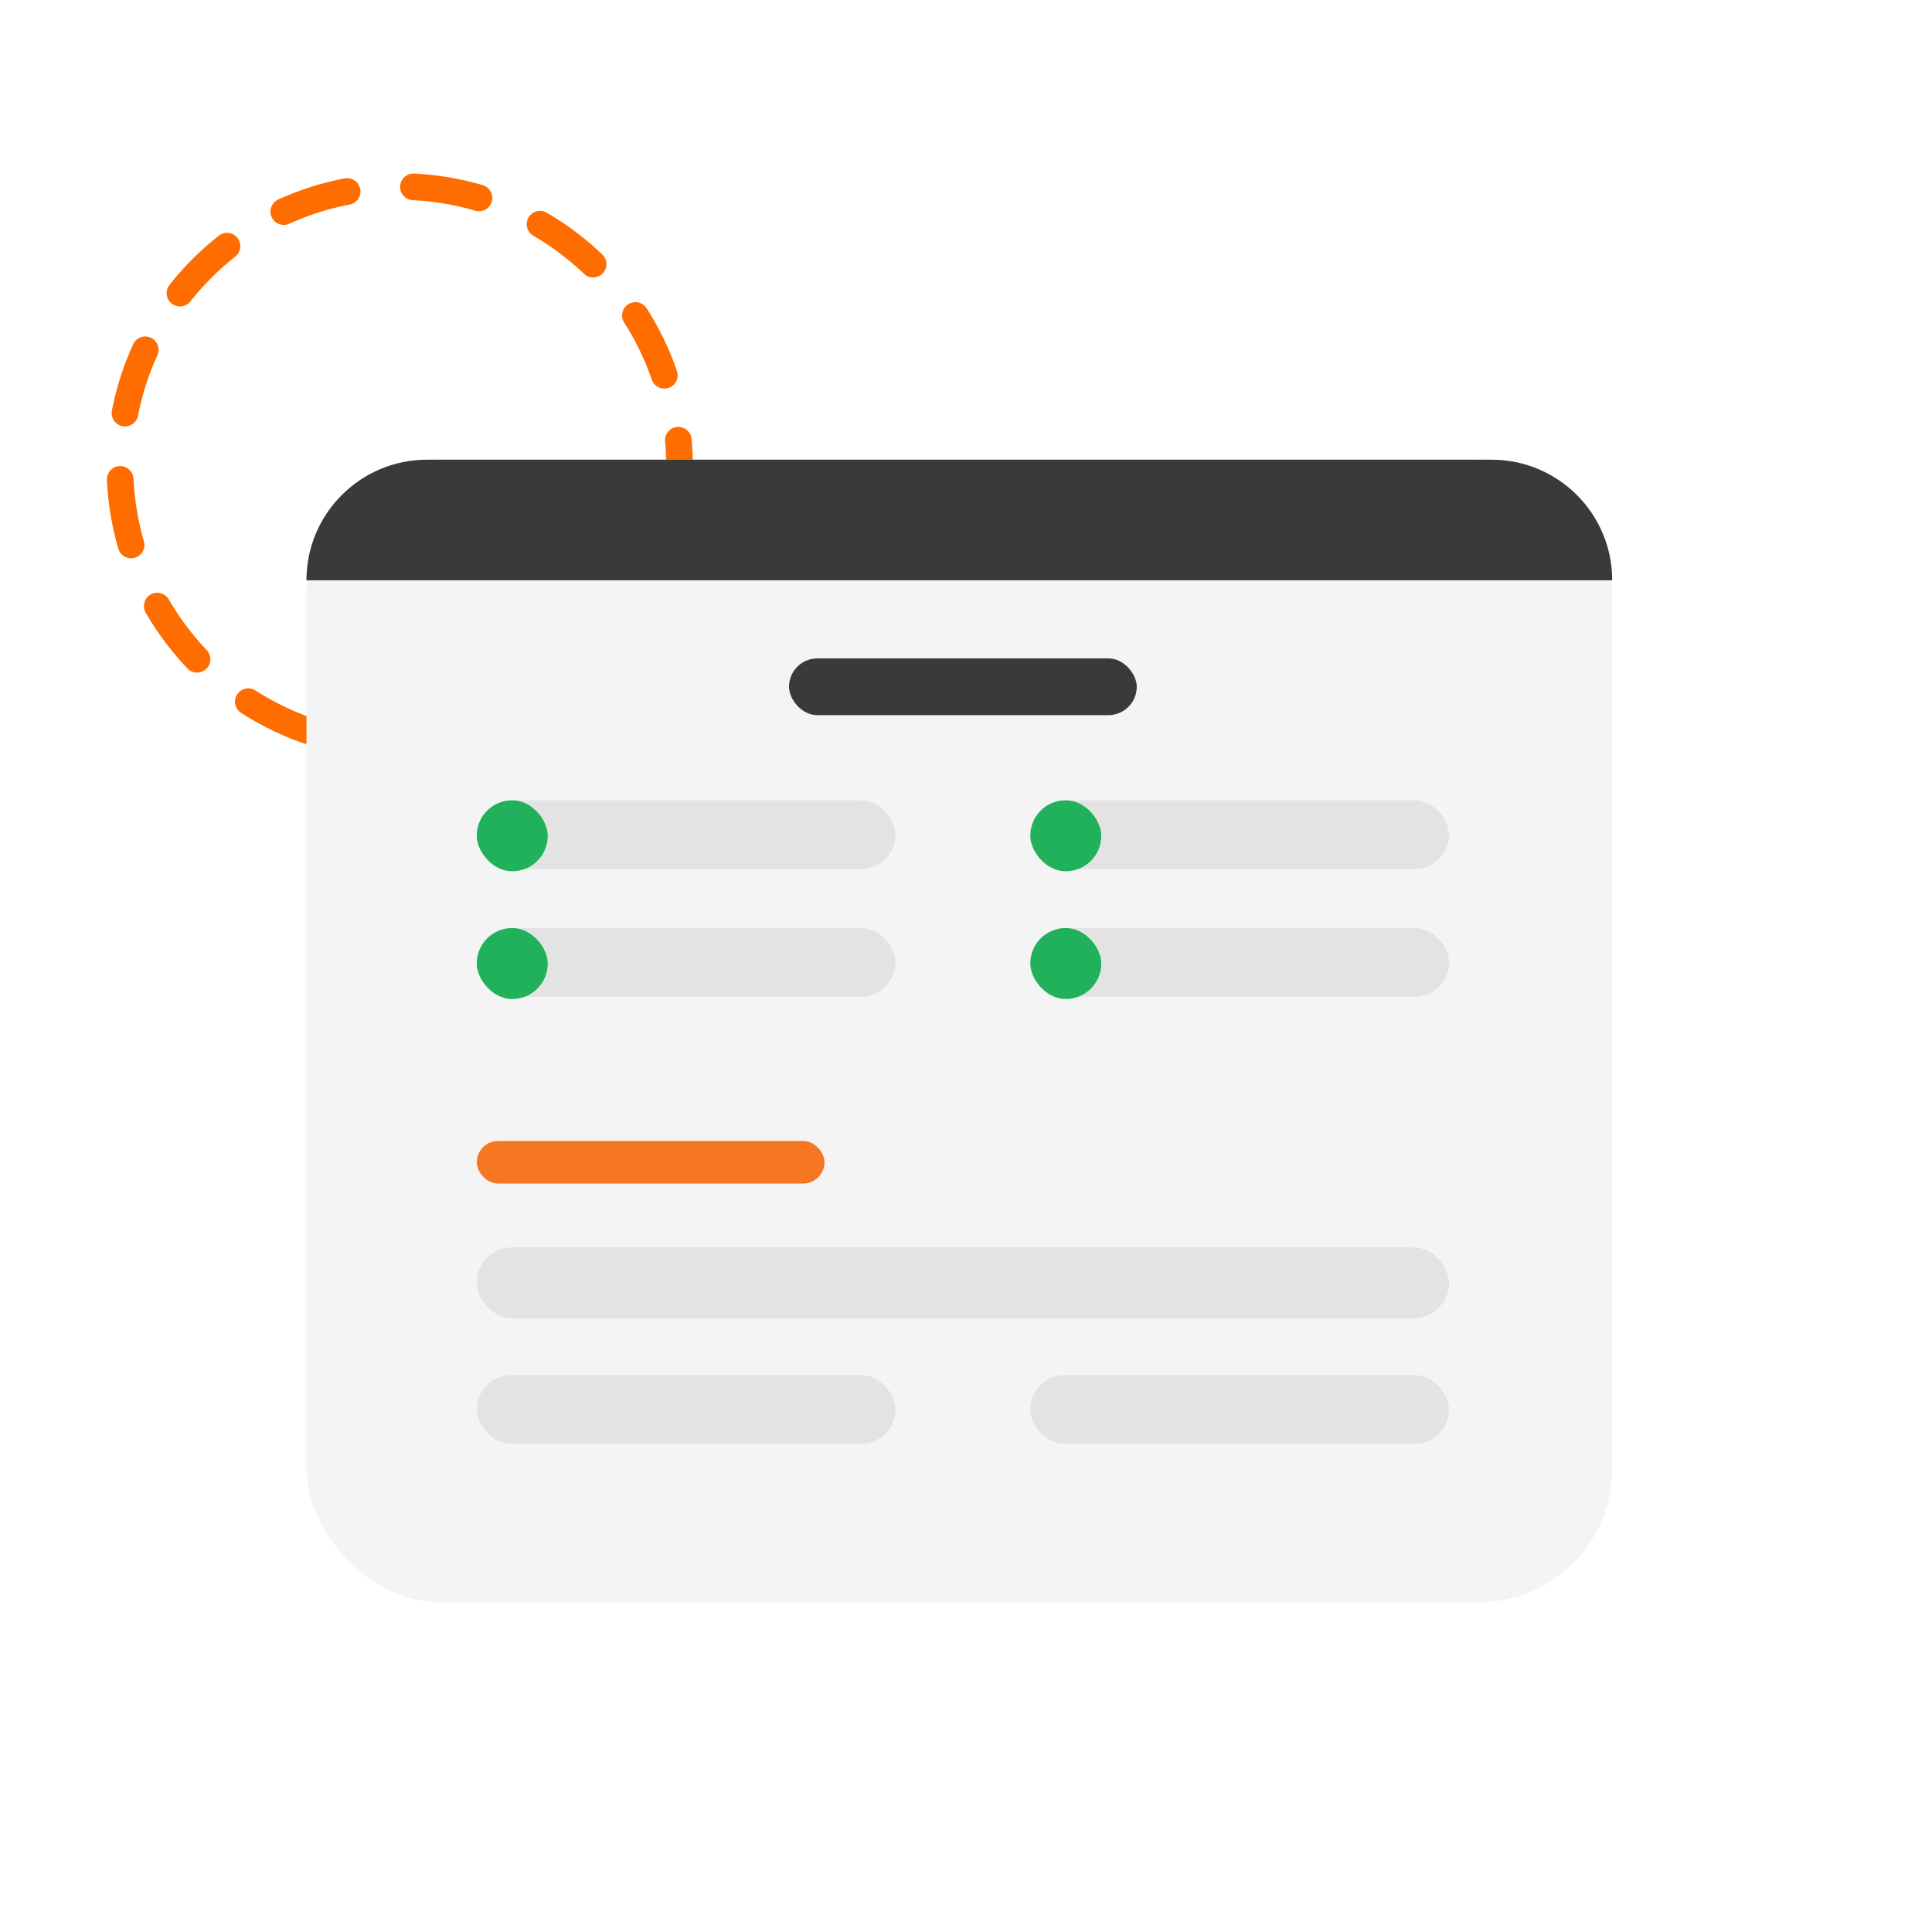 <?xml version="1.0" encoding="UTF-8"?>
<svg xmlns="http://www.w3.org/2000/svg" width="145" height="145" viewBox="0 0 145 145" fill="none">
  <circle cx="30" cy="35" r="21" stroke="#FF6D00" stroke-width="2" stroke-linecap="round" stroke-dasharray="5 5"></circle>
  <g filter="url(#filter0_d_241_521)">
    <g filter="url(#filter1_d_241_521)">
      <rect x="23" y="30.5" width="98" height="85.75" rx="10" fill="#F4F4F4"></rect>
    </g>
    <path d="M23 39.554C23 34.554 27.054 30.5 32.054 30.5H111.946C116.946 30.5 121 34.554 121 39.554H23Z" fill="#3A3A3A"></path>
    <rect x="35.783" y="89.619" width="72.967" height="5.326" rx="2.663" fill="#D3D3D3" fill-opacity="0.5"></rect>
    <rect x="35.783" y="81.631" width="26.098" height="3.196" rx="1.598" fill="#F57722"></rect>
    <rect x="59.217" y="45.413" width="26.098" height="4.261" rx="2.13" fill="#3A3A3A"></rect>
    <rect x="35.783" y="99.207" width="31.424" height="5.151" rx="2.576" fill="#D3D3D3" fill-opacity="0.5"></rect>
    <rect x="35.783" y="65.652" width="31.424" height="5.151" rx="2.576" fill="#D3D3D3" fill-opacity="0.5"></rect>
    <rect x="35.783" y="56.065" width="31.424" height="5.151" rx="2.576" fill="#D3D3D3" fill-opacity="0.5"></rect>
    <rect x="35.783" y="56.065" width="5.326" height="5.326" rx="2.663" fill="#20B15A"></rect>
    <rect x="35.783" y="65.652" width="5.326" height="5.326" rx="2.663" fill="#20B15A"></rect>
    <rect x="77.326" y="99.207" width="31.424" height="5.151" rx="2.576" fill="#D3D3D3" fill-opacity="0.5"></rect>
    <rect x="77.326" y="65.652" width="31.424" height="5.151" rx="2.576" fill="#D3D3D3" fill-opacity="0.5"></rect>
    <rect x="77.326" y="56.065" width="31.424" height="5.151" rx="2.576" fill="#D3D3D3" fill-opacity="0.5"></rect>
    <rect x="77.326" y="65.652" width="5.326" height="5.326" rx="2.663" fill="#20B15A"></rect>
    <rect x="77.326" y="56.065" width="5.326" height="5.326" rx="2.663" fill="#20B15A"></rect>
  </g>
  <defs>
    <filter id="filter0_d_241_521" x="19" y="30.5" width="106" height="93.75" filterUnits="userSpaceOnUse" color-interpolation-filters="sRGB">
      <feFlood flood-opacity="0" result="BackgroundImageFix"></feFlood>
      <feColorMatrix in="SourceAlpha" type="matrix" values="0 0 0 0 0 0 0 0 0 0 0 0 0 0 0 0 0 0 127 0" result="hardAlpha"></feColorMatrix>
      <feOffset dy="4"></feOffset>
      <feGaussianBlur stdDeviation="2"></feGaussianBlur>
      <feComposite in2="hardAlpha" operator="out"></feComposite>
      <feColorMatrix type="matrix" values="0 0 0 0 0 0 0 0 0 0 0 0 0 0 0 0 0 0 0.15 0"></feColorMatrix>
      <feBlend mode="normal" in2="BackgroundImageFix" result="effect1_dropShadow_241_521"></feBlend>
      <feBlend mode="normal" in="SourceGraphic" in2="effect1_dropShadow_241_521" result="shape"></feBlend>
    </filter>
    <filter id="filter1_d_241_521" x="3" y="10.5" width="138" height="125.75" filterUnits="userSpaceOnUse" color-interpolation-filters="sRGB">
      <feFlood flood-opacity="0" result="BackgroundImageFix"></feFlood>
      <feColorMatrix in="SourceAlpha" type="matrix" values="0 0 0 0 0 0 0 0 0 0 0 0 0 0 0 0 0 0 127 0" result="hardAlpha"></feColorMatrix>
      <feOffset></feOffset>
      <feGaussianBlur stdDeviation="10"></feGaussianBlur>
      <feComposite in2="hardAlpha" operator="out"></feComposite>
      <feColorMatrix type="matrix" values="0 0 0 0 0 0 0 0 0 0 0 0 0 0 0 0 0 0 0.15 0"></feColorMatrix>
      <feBlend mode="normal" in2="BackgroundImageFix" result="effect1_dropShadow_241_521"></feBlend>
      <feBlend mode="normal" in="SourceGraphic" in2="effect1_dropShadow_241_521" result="shape"></feBlend>
    </filter>
  </defs>
</svg>
